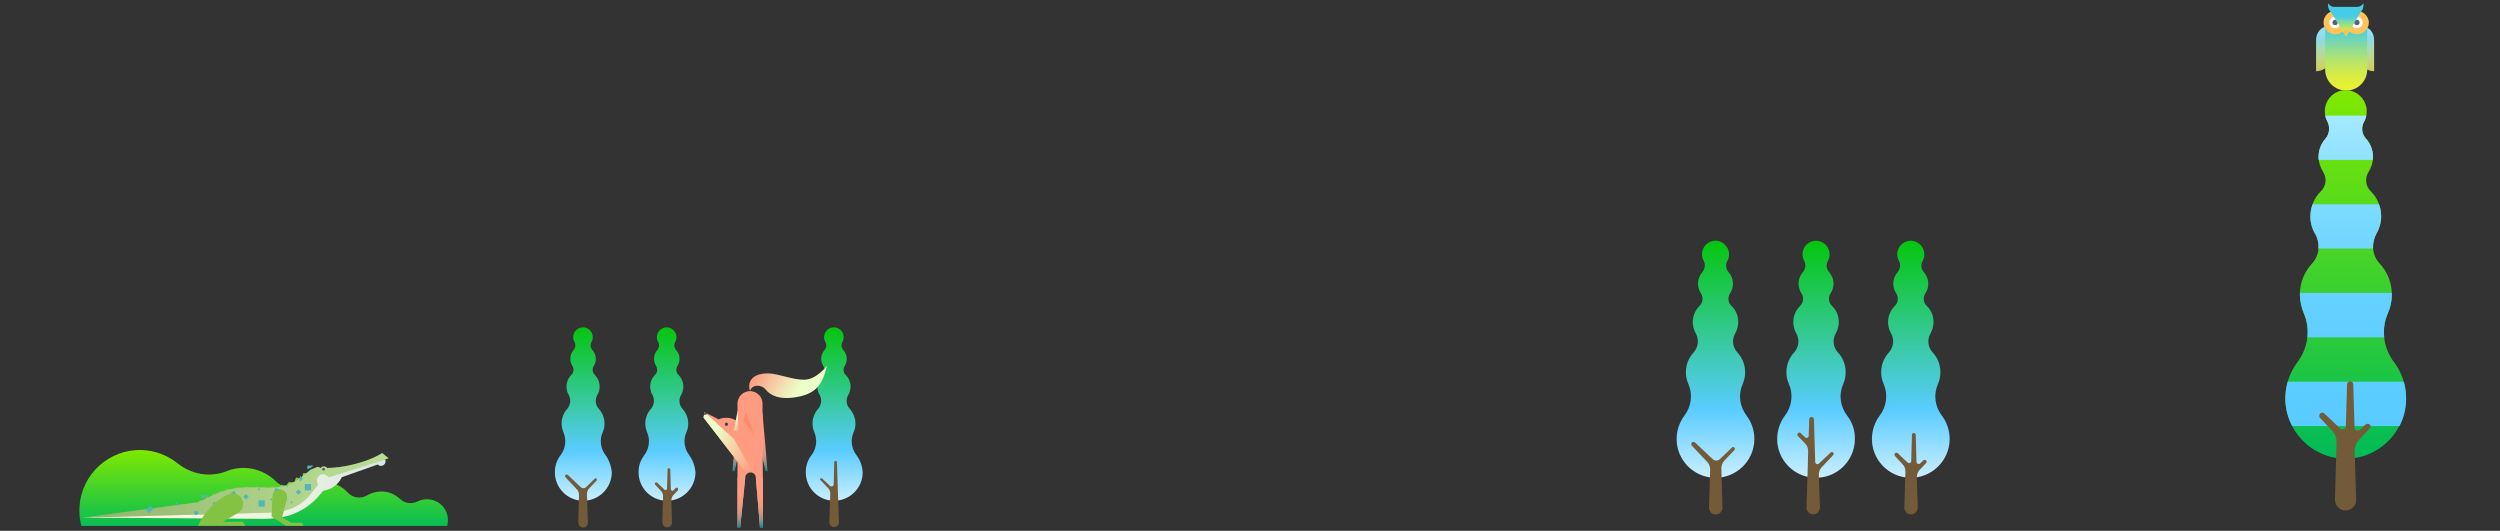 <?xml version="1.0" encoding="utf-8"?>
<!-- Generator: Adobe Illustrator 22.1.0, SVG Export Plug-In . SVG Version: 6.00 Build 0)  -->
<svg version="1.1" id="レイヤー_1" xmlns="http://www.w3.org/2000/svg" xmlns:xlink="http://www.w3.org/1999/xlink" x="0px"
	 y="0px" viewBox="0 0 1380 293" style="enable-background:new 0 0 1380 293;" xml:space="preserve" width="1380" height="293">
<rect x="0" y="0" width="1380" height="293" fill="#333333" stroke="none"/>
<style type="text/css">
	.st0{fill:url(#SVGID_1_);}
	.st1{fill:#735B3A;}
	.st2{fill:url(#SVGID_2_);}
	.st3{fill:url(#SVGID_3_);}
	.st4{fill:url(#SVGID_4_);}
	.st5{fill:url(#SVGID_5_);}
	.st6{opacity:0.44;fill:url(#SVGID_6_);}
	.st7{opacity:0.44;fill:url(#SVGID_7_);}
	.st8{fill:url(#SVGID_8_);}
	.st9{fill:#FFC458;}
	.st10{fill:#FFFFFF;}
	.st11{fill:#57637B;}
	.st12{fill:none;stroke:#000000;stroke-width:0.134;stroke-miterlimit:10;}
	.st13{fill:url(#SVGID_9_);}
	.st14{fill:#FFBB58;}
	.st15{fill:url(#SVGID_10_);}
	.st16{fill:url(#SVGID_11_);}
	.st17{fill:url(#SVGID_12_);}
	.st18{fill:url(#SVGID_13_);}
	.st19{fill:url(#SVGID_14_);}
	.st20{fill:#FF9B81;}
	.st21{fill:url(#SVGID_15_);}
	.st22{fill:url(#SVGID_16_);}
	.st23{fill:url(#SVGID_17_);}
	.st24{fill:#FF8A6C;}
	.st25{fill:url(#SVGID_18_);}
	.st26{fill:url(#SVGID_19_);}
	.st27{fill:#454545;}
	.st28{fill:url(#SVGID_20_);}
	.st29{fill:#84C244;}
	.st30{fill:url(#SVGID_21_);}
	.st31{opacity:0.44;fill:url(#SVGID_22_);}
	.st32{clip-path:url(#SVGID_23_);fill:#54B5B6;}
	.st33{fill:url(#SVGID_24_);}
	.st34{fill:url(#SVGID_25_);}
	.st35{fill:url(#SVGID_26_);}
	.st36{fill:url(#SVGID_27_);}
	.st37{fill:url(#SVGID_28_);}
</style>
<g>
	<g>
		<linearGradient id="SVGID_1_" gradientUnits="userSpaceOnUse" x1="947.009" y1="127.562" x2="947.009" y2="268.364">
			<stop  offset="0" style="stop-color:#00C500"/>
			<stop  offset="0.699" style="stop-color:#59CCFF"/>
			<stop  offset="1" style="stop-color:#D8F3FF"/>
		</linearGradient>
		<path class="st0" d="M964.1,229.4c-3.8-5-4.7-11.6-2.2-17.3c0.9-2,1.4-4.2,1.4-6.6c0-4.3-1.6-8.1-4.3-11
			c-2.7-2.9-3.1-7.2-1.1-10.6c1-1.8,1.6-3.9,1.6-6.2c0-3.5-1.4-6.7-3.8-8.9c-1.9-1.8-2.1-4.7-0.7-6.9c1-1.5,1.6-3.3,1.6-5.3
			c0-2.5-1-4.8-2.5-6.5c-1.5-1.7-1.7-4.1-0.6-6.1c0.7-1.2,1.1-2.7,0.9-4.3c-0.3-3.6-3.3-6.5-6.9-6.8c-4.4-0.3-8,3.1-8,7.4
			c0,1.3,0.3,2.5,0.9,3.6c1.1,2,0.8,4.5-0.7,6.3c-1.5,1.7-2.4,3.9-2.4,6.4c0,1.9,0.6,3.8,1.6,5.3c1.4,2.2,1.2,5-0.7,6.9
			c-2.3,2.3-3.8,5.4-3.8,8.9c0,2.3,0.6,4.4,1.6,6.2c2,3.4,1.5,7.7-1.1,10.6c-2.7,2.9-4.3,6.8-4.3,11c0,2.3,0.5,4.5,1.4,6.5
			c2.5,5.8,1.6,12.4-2.2,17.4c-2.7,3.6-4.3,8.1-4.3,13c0,11.4,9.2,20.9,20.6,21.3c12.2,0.5,22.3-9.3,22.3-21.4
			C968.4,237.4,966.8,233,964.1,229.4z"/>
		<path class="st1" d="M957.3,247c-0.3-0.3-0.9-0.4-1.2,0c0,0-3.4,3.2-6.7,6.4c-1.1,1.1-2.9,1.1-4,0l-1.2-1.1l0,0l-8.5-8
			c-0.4-0.4-1.1-0.5-1.6-0.2c-0.6,0.4-0.7,1.3-0.2,1.9l8.5,9c1.1,1.1,1.6,2.6,1.6,4.2l-0.6,20.9c-0.1,2.1,1.5,3.9,3.6,3.9
			c2.1,0.1,3.8-1.7,3.8-3.8l-0.6-21.7c0-1.5,0.5-3,1.6-4.2c3-3.1,5.7-6,5.7-6C957.7,247.9,957.7,247.3,957.3,247z"/>
	</g>
	<g>
		<linearGradient id="SVGID_2_" gradientUnits="userSpaceOnUse" x1="1054.748" y1="127.562" x2="1054.748" y2="268.364">
			<stop  offset="0" style="stop-color:#00C500"/>
			<stop  offset="0.699" style="stop-color:#59CCFF"/>
			<stop  offset="1" style="stop-color:#D8F3FF"/>
		</linearGradient>
		<path class="st2" d="M1071.9,229.4c-3.8-5-4.7-11.6-2.2-17.3c0.9-2,1.4-4.2,1.4-6.6c0-4.3-1.6-8.1-4.3-11
			c-2.7-2.9-3.1-7.2-1.1-10.6c1-1.8,1.6-3.9,1.6-6.2c0-3.5-1.4-6.7-3.8-8.9c-1.9-1.8-2.1-4.7-0.7-6.9c1-1.5,1.6-3.3,1.6-5.3
			c0-2.5-1-4.8-2.5-6.5c-1.5-1.7-1.7-4.1-0.6-6.1c0.7-1.2,1.1-2.7,0.9-4.3c-0.3-3.6-3.3-6.5-6.9-6.8c-4.4-0.3-8,3.1-8,7.4
			c0,1.3,0.3,2.5,0.9,3.6c1.1,2,0.8,4.5-0.7,6.3c-1.5,1.7-2.4,3.9-2.4,6.4c0,1.9,0.6,3.8,1.6,5.3c1.4,2.2,1.2,5-0.7,6.9
			c-2.3,2.3-3.8,5.4-3.8,8.9c0,2.3,0.6,4.4,1.6,6.2c2,3.4,1.5,7.7-1.1,10.6c-2.7,2.9-4.3,6.8-4.3,11c0,2.3,0.5,4.5,1.4,6.5
			c2.5,5.8,1.6,12.4-2.2,17.4c-2.7,3.6-4.3,8.1-4.3,13c0,11.4,9.2,20.9,20.6,21.3c12.2,0.5,22.3-9.3,22.3-21.4
			C1076.2,237.4,1074.6,233,1071.9,229.4z"/>
		<path class="st1" d="M1063.1,254c-0.4-0.3-1-0.2-1.4,0.1l-1.8,1.7c-0.7,0.7-1.9,0.2-2-0.8l-0.4-14.9c0-0.5-0.4-1-0.9-1.1
			c-0.6-0.1-1.2,0.4-1.2,1l-0.4,14.5c0,1-1.2,1.5-2,0.8l-1-0.9l0,0l-4.4-4.2c-0.4-0.3-0.9-0.4-1.4-0.1c-0.5,0.4-0.6,1.1-0.2,1.6
			l4.2,4.5c1.1,1.1,1.6,2.6,1.6,4.2l-0.6,19.6c-0.1,2.1,1.5,3.9,3.6,3.9c2.1,0.1,3.8-1.7,3.8-3.8l-0.5-16.6c0-1.5,0.5-3,1.6-4.2
			l3.5-3.7C1063.6,255.2,1063.6,254.4,1063.1,254z"/>
	</g>
	<g>
		<linearGradient id="SVGID_3_" gradientUnits="userSpaceOnUse" x1="1002.519" y1="127.562" x2="1002.519" y2="268.364">
			<stop  offset="0" style="stop-color:#00C500"/>
			<stop  offset="0.699" style="stop-color:#59CCFF"/>
			<stop  offset="1" style="stop-color:#D8F3FF"/>
		</linearGradient>
		<path class="st3" d="M1019.6,229.4c-3.8-5-4.7-11.6-2.2-17.3c0.9-2,1.4-4.2,1.4-6.6c0-4.3-1.6-8.1-4.3-11
			c-2.7-2.9-3.1-7.2-1.1-10.6c1-1.8,1.6-3.9,1.6-6.2c0-3.5-1.4-6.7-3.8-8.9c-1.9-1.8-2.1-4.7-0.7-6.9c1-1.5,1.6-3.3,1.6-5.3
			c0-2.5-1-4.8-2.5-6.5c-1.5-1.7-1.7-4.1-0.6-6.1c0.7-1.2,1.1-2.7,0.9-4.3c-0.3-3.6-3.3-6.5-6.9-6.8c-4.4-0.3-8,3.1-8,7.4
			c0,1.3,0.3,2.5,0.9,3.6c1.1,2,0.8,4.5-0.7,6.3c-1.5,1.7-2.4,3.9-2.4,6.4c0,1.9,0.6,3.8,1.6,5.3c1.4,2.2,1.2,5-0.7,6.9
			c-2.3,2.3-3.8,5.4-3.8,8.9c0,2.3,0.6,4.4,1.6,6.2c2,3.4,1.5,7.7-1.1,10.6c-2.7,2.9-4.3,6.8-4.3,11c0,2.3,0.5,4.5,1.4,6.5
			c2.5,5.8,1.6,12.4-2.2,17.4c-2.7,3.6-4.3,8.1-4.3,13c0,11.4,9.2,20.9,20.6,21.3c12.2,0.5,22.3-9.3,22.3-21.4
			C1024,237.4,1022.4,233,1019.6,229.4z"/>
		<path class="st1" d="M1011.9,249.8c-0.4-0.4-1-0.4-1.4,0c0,0-3.1,3-6.5,6.1c-0.7,0.7-1.9,0.2-2-0.8l-0.7-23.6
			c0-0.7-0.5-1.3-1.2-1.3c-0.8-0.1-1.4,0.5-1.4,1.3l-0.3,9.1c0,1-1.2,1.5-2,0.8l-2.4-2.3c-0.4-0.4-1-0.4-1.4-0.1
			c-0.5,0.4-0.6,1.1-0.2,1.6l4.1,4.3c1.1,1.1,1.6,2.6,1.6,4.2l-0.2,8.6l-0.7,22.4c-0.1,2.1,1.6,3.8,3.7,3.8s3.7-1.7,3.7-3.8l-0.6-18
			c-0.1-1.5,0.5-3.1,1.6-4.2c3.3-3.5,6.3-6.7,6.3-6.7C1012.3,250.8,1012.3,250.2,1011.9,249.8z"/>
	</g>
</g>
<g>
	<g>
		<linearGradient id="SVGID_4_" gradientUnits="userSpaceOnUse" x1="1284.914" y1="14.583" x2="1284.914" y2="39.311">
			<stop  offset="0.289" style="stop-color:#46CCE6"/>
			<stop  offset="0.386" style="stop-color:#67D3C1"/>
			<stop  offset="0.537" style="stop-color:#95DD8E"/>
			<stop  offset="0.678" style="stop-color:#B9E666"/>
			<stop  offset="0.807" style="stop-color:#D4EB49"/>
			<stop  offset="0.919" style="stop-color:#E3EF37"/>
			<stop  offset="1" style="stop-color:#E9F031"/>
		</linearGradient>
		<path class="st4" d="M1291.3,22.1c0-4.1-2.9-7.5-6.4-7.5s-6.4,3.4-6.4,7.5v17.2C1285.2,39.3,1291.3,30.3,1291.3,22.1z"/>
		
			<linearGradient id="SVGID_5_" gradientUnits="userSpaceOnUse" x1="3323.894" y1="14.583" x2="3323.894" y2="39.311" gradientTransform="matrix(-1 0 0 1 4628.033 0)">
			<stop  offset="0.289" style="stop-color:#46CCE6"/>
			<stop  offset="0.386" style="stop-color:#67D3C1"/>
			<stop  offset="0.537" style="stop-color:#95DD8E"/>
			<stop  offset="0.678" style="stop-color:#B9E666"/>
			<stop  offset="0.807" style="stop-color:#D4EB49"/>
			<stop  offset="0.919" style="stop-color:#E3EF37"/>
			<stop  offset="1" style="stop-color:#E9F031"/>
		</linearGradient>
		<path class="st5" d="M1297.7,22.1c0-4.1,2.9-7.5,6.4-7.5s6.4,3.4,6.4,7.5v17.2C1303.8,39.3,1297.7,30.3,1297.7,22.1z"/>
		<linearGradient id="SVGID_6_" gradientUnits="userSpaceOnUse" x1="1284.914" y1="14.583" x2="1284.914" y2="39.311">
			<stop  offset="0" style="stop-color:#3BAE5E"/>
			<stop  offset="0" style="stop-color:#D0B69E"/>
			<stop  offset="0" style="stop-color:#E2DDD1"/>
			<stop  offset="0" style="stop-color:#FFFFFF"/>
			<stop  offset="0.186" style="stop-color:#F4F4F4"/>
			<stop  offset="0.517" style="stop-color:#D5D5D5"/>
			<stop  offset="0.954" style="stop-color:#A4A4A4"/>
			<stop  offset="1" style="stop-color:#9E9E9E"/>
		</linearGradient>
		<path class="st6" d="M1291.3,22.1c0-4.1-2.9-7.5-6.4-7.5s-6.4,3.4-6.4,7.5v17.2C1285.2,39.3,1291.3,30.3,1291.3,22.1z"/>
		
			<linearGradient id="SVGID_7_" gradientUnits="userSpaceOnUse" x1="3323.894" y1="14.583" x2="3323.894" y2="39.311" gradientTransform="matrix(-1 0 0 1 4628.033 0)">
			<stop  offset="0" style="stop-color:#3BAE5E"/>
			<stop  offset="0" style="stop-color:#D0B69E"/>
			<stop  offset="0" style="stop-color:#E2DDD1"/>
			<stop  offset="0" style="stop-color:#FFFFFF"/>
			<stop  offset="0.186" style="stop-color:#F4F4F4"/>
			<stop  offset="0.517" style="stop-color:#D5D5D5"/>
			<stop  offset="0.954" style="stop-color:#A4A4A4"/>
			<stop  offset="1" style="stop-color:#9E9E9E"/>
		</linearGradient>
		<path class="st7" d="M1297.7,22.1c0-4.1,2.9-7.5,6.4-7.5s6.4,3.4,6.4,7.5v17.2C1303.8,39.3,1297.7,30.3,1297.7,22.1z"/>
		<linearGradient id="SVGID_8_" gradientUnits="userSpaceOnUse" x1="1295.007" y1="1.847" x2="1295.007" y2="49.98">
			<stop  offset="0.289" style="stop-color:#46CCE6"/>
			<stop  offset="0.386" style="stop-color:#67D3C1"/>
			<stop  offset="0.537" style="stop-color:#95DD8E"/>
			<stop  offset="0.678" style="stop-color:#B9E666"/>
			<stop  offset="0.807" style="stop-color:#D4EB49"/>
			<stop  offset="0.919" style="stop-color:#E3EF37"/>
			<stop  offset="1" style="stop-color:#E9F031"/>
		</linearGradient>
		<path class="st8" d="M1302.6,6.7L1302.6,6.7c2.5-1,2-4.9,2-4.9s-1.2,2-3.4,2h-12.7c-2.2,0-3.4-2-3.4-2s-0.5,3.9,2,4.9h0.3
			c-2.4,2.1-3.9,5.2-3.9,8.7v23c0,6.4,5.2,11.6,11.6,11.6l0,0c6.4,0,11.6-5.2,11.6-11.6l0-23C1306.6,15.4,1305.1,8.9,1302.6,6.7z"/>
		<path class="st9" d="M1301.4,6c-1.6-0.1-3,0.4-4.2,1.2c-1.3,0.9-3.1,0.9-4.4,0c-1.2-0.8-2.6-1.3-4.2-1.2c-3.2,0.2-5.8,2.8-6,6
			c-0.2,3.8,2.7,6.9,6.5,6.9c2.7,0,5-1.7,6-4c1,2.4,3.3,4,6,4c3.7,0,6.7-3.1,6.5-6.9C1307.2,8.8,1304.6,6.2,1301.4,6z"/>
		<circle class="st10" cx="1289" cy="12.4" r="3.2"/>
		<circle class="st11" cx="1289" cy="12.4" r="1.5"/>
		<circle class="st10" cx="1301" cy="12.4" r="3.2"/>
		<circle class="st11" cx="1301" cy="12.4" r="1.5"/>
		<path class="st12" d="M1295,14.9"/>
		<linearGradient id="SVGID_9_" gradientUnits="userSpaceOnUse" x1="1294.927" y1="4.918" x2="1294.927" y2="20.218">
			<stop  offset="0.289" style="stop-color:#46CCE6"/>
			<stop  offset="0.386" style="stop-color:#67D3C1"/>
			<stop  offset="0.537" style="stop-color:#95DD8E"/>
			<stop  offset="0.678" style="stop-color:#B9E666"/>
			<stop  offset="0.807" style="stop-color:#D4EB49"/>
			<stop  offset="0.919" style="stop-color:#E3EF37"/>
			<stop  offset="1" style="stop-color:#E9F031"/>
		</linearGradient>
		<polygon class="st13" points="1295,4.9 1288.2,5.1 1286.5,6.4 1295,20.2 1303.3,6.3 1300.7,5 		"/>
		<path class="st14" d="M1293.3,17.3L1293.3,17.3l1.7,2.9l1.7-2.9v0C1295.9,16.1,1294.1,16.1,1293.3,17.3z"/>
	</g>
</g>
<g>
	<g>
		<linearGradient id="SVGID_10_" gradientUnits="userSpaceOnUse" x1="321.743" y1="176.862" x2="321.743" y2="279.816">
			<stop  offset="0" style="stop-color:#00C500"/>
			<stop  offset="0.699" style="stop-color:#59CCFF"/>
			<stop  offset="1" style="stop-color:#D8F3FF"/>
		</linearGradient>
		<path class="st15" d="M334.3,251.3c-2.8-3.7-3.5-8.5-1.6-12.7c0.7-1.5,1-3.1,1-4.8c0-3.1-1.2-5.9-3.1-8.1c-2-2.1-2.3-5.3-0.8-7.8
			c0.8-1.3,1.2-2.9,1.2-4.5c0-2.6-1.1-4.9-2.7-6.5c-1.4-1.3-1.5-3.4-0.5-5c0.7-1.1,1.1-2.4,1.1-3.9c0-1.8-0.7-3.5-1.9-4.8
			c-1.1-1.2-1.3-3-0.5-4.4c0.5-0.9,0.8-2,0.7-3.1c-0.2-2.7-2.4-4.8-5-5c-3.2-0.2-5.8,2.3-5.8,5.4c0,0.9,0.2,1.8,0.7,2.6
			c0.8,1.5,0.6,3.3-0.5,4.6c-1.1,1.2-1.8,2.9-1.8,4.7c0,1.4,0.4,2.7,1.1,3.9c1,1.6,0.9,3.7-0.5,5c-1.7,1.7-2.7,4-2.7,6.5
			c0,1.7,0.4,3.2,1.2,4.5c1.4,2.5,1.1,5.6-0.8,7.8c-1.9,2.1-3.1,5-3.1,8.1c0,1.7,0.4,3.3,1,4.8c1.8,4.2,1.2,9.1-1.6,12.7
			c-2,2.6-3.2,5.9-3.1,9.5c0,8.4,6.7,15.3,15.1,15.6c8.9,0.3,16.3-6.8,16.3-15.7C337.4,257.2,336.2,253.9,334.3,251.3z"/>
		<path class="st1" d="M329.3,264.2c-0.3-0.3-0.7-0.3-0.9,0c0,0-2.5,2.3-4.9,4.7c-0.8,0.8-2.1,0.8-2.9,0l-0.9-0.8l0,0l-6.2-5.9
			c-0.3-0.3-0.8-0.4-1.2-0.1c-0.5,0.3-0.5,1-0.1,1.4l6.2,6.6c0.8,0.8,1.2,1.9,1.2,3l-0.4,15.2c0,1.5,1.1,2.8,2.6,2.9
			c1.5,0,2.8-1.2,2.7-2.8l-0.5-15.8c0-1.1,0.4-2.2,1.2-3c2.2-2.3,4.2-4.4,4.2-4.4C329.5,264.9,329.5,264.4,329.3,264.2z"/>
	</g>
	<g>
		<linearGradient id="SVGID_11_" gradientUnits="userSpaceOnUse" x1="367.934" y1="176.862" x2="367.934" y2="279.816">
			<stop  offset="0" style="stop-color:#00C500"/>
			<stop  offset="0.699" style="stop-color:#59CCFF"/>
			<stop  offset="1" style="stop-color:#D8F3FF"/>
		</linearGradient>
		<path class="st16" d="M380.5,251.3c-2.8-3.7-3.5-8.5-1.6-12.7c0.7-1.5,1-3.1,1-4.8c0-3.1-1.2-5.9-3.1-8.1c-2-2.1-2.3-5.3-0.8-7.8
			c0.8-1.3,1.2-2.9,1.2-4.5c0-2.6-1.1-4.9-2.7-6.5c-1.4-1.3-1.5-3.4-0.5-5c0.7-1.1,1.1-2.4,1.1-3.9c0-1.8-0.7-3.5-1.9-4.8
			c-1.1-1.2-1.3-3-0.5-4.4c0.5-0.9,0.8-2,0.7-3.1c-0.2-2.7-2.4-4.8-5-5c-3.2-0.2-5.8,2.3-5.8,5.4c0,0.9,0.2,1.8,0.7,2.6
			c0.8,1.5,0.6,3.3-0.5,4.6c-1.1,1.2-1.8,2.9-1.8,4.7c0,1.4,0.4,2.7,1.1,3.9c1,1.6,0.9,3.7-0.5,5c-1.7,1.7-2.7,4-2.7,6.5
			c0,1.7,0.4,3.2,1.2,4.5c1.4,2.5,1.1,5.6-0.8,7.8c-1.9,2.1-3.1,5-3.1,8.1c0,1.7,0.4,3.3,1,4.8c1.8,4.2,1.2,9.1-1.6,12.7
			c-2,2.6-3.2,5.9-3.1,9.5c0,8.4,6.7,15.3,15.1,15.6c8.9,0.3,16.3-6.8,16.3-15.7C383.6,257.2,382.4,253.9,380.5,251.3z"/>
		<path class="st1" d="M374,269.3c-0.3-0.2-0.7-0.2-1,0.1l-1.3,1.3c-0.5,0.5-1.4,0.1-1.4-0.6l-0.3-10.9c0-0.4-0.3-0.7-0.6-0.8
			c-0.5-0.1-0.9,0.3-0.9,0.7l-0.3,10.6c0,0.7-0.9,1.1-1.4,0.6l-0.7-0.7l0,0l-3.3-3.1c-0.3-0.3-0.7-0.3-1-0.1
			c-0.4,0.3-0.4,0.8-0.1,1.2l3.1,3.3c0.8,0.8,1.2,1.9,1.2,3l-0.4,14.3c0,1.5,1.1,2.8,2.6,2.9c1.5,0,2.8-1.2,2.7-2.8l-0.3-12.1
			c0-1.1,0.4-2.2,1.2-3l2.5-2.7C374.4,270.2,374.4,269.6,374,269.3z"/>
	</g>
	<g>
		<linearGradient id="SVGID_12_" gradientUnits="userSpaceOnUse" x1="460.315" y1="176.862" x2="460.315" y2="279.816">
			<stop  offset="0" style="stop-color:#00C500"/>
			<stop  offset="0.699" style="stop-color:#59CCFF"/>
			<stop  offset="1" style="stop-color:#D8F3FF"/>
		</linearGradient>
		<path class="st17" d="M472.8,251.3c-2.8-3.7-3.5-8.5-1.6-12.7c0.7-1.5,1-3.1,1-4.8c0-3.1-1.2-5.9-3.1-8.1c-2-2.1-2.3-5.3-0.8-7.8
			c0.8-1.3,1.2-2.9,1.2-4.5c0-2.6-1.1-4.9-2.7-6.5c-1.4-1.3-1.5-3.4-0.5-5c0.7-1.1,1.1-2.4,1.1-3.9c0-1.8-0.7-3.5-1.9-4.8
			c-1.1-1.2-1.3-3-0.5-4.4c0.5-0.9,0.8-2,0.7-3.1c-0.2-2.7-2.4-4.8-5-5c-3.2-0.2-5.8,2.3-5.8,5.4c0,0.9,0.2,1.8,0.7,2.6
			c0.8,1.5,0.6,3.3-0.5,4.6c-1.1,1.2-1.8,2.9-1.8,4.7c0,1.4,0.4,2.7,1.1,3.9c1,1.6,0.9,3.7-0.5,5c-1.7,1.7-2.7,4-2.7,6.5
			c0,1.7,0.4,3.2,1.2,4.5c1.4,2.5,1.1,5.6-0.8,7.8c-1.9,2.1-3.1,5-3.1,8.1c0,1.7,0.4,3.3,1,4.8c1.8,4.2,1.2,9.1-1.6,12.7
			c-2,2.6-3.2,5.9-3.1,9.5c0,8.4,6.7,15.3,15.1,15.6c8.9,0.3,16.3-6.8,16.3-15.7C476,257.2,474.8,253.9,472.8,251.3z"/>
		<path class="st1" d="M462.4,268L462.4,268l-0.4-12.8c0-0.4-0.3-0.7-0.6-0.8c-0.5-0.1-0.9,0.3-0.9,0.7l-0.3,12.2
			c0,1.1-1.3,1.6-2.1,0.9c-2.2-2.1-4.3-4.1-4.3-4.1c-0.3-0.2-0.7-0.2-0.9,0c-0.3,0.3-0.3,0.7,0,0.9c0,0,2,2.1,4.2,4.4
			c0.8,0.8,1.2,1.9,1.2,3l-0.5,15.7c0,1.5,1.1,2.8,2.6,2.9c1.5,0,2.8-1.2,2.7-2.8L462.4,268z"/>
	</g>
	<g>
		<linearGradient id="SVGID_13_" gradientUnits="userSpaceOnUse" x1="408.412" y1="228.019" x2="408.412" y2="260.094">
			<stop  offset="0" style="stop-color:#FF9B81"/>
			<stop  offset="0" style="stop-color:#FF9B81"/>
			<stop  offset="0.358" style="stop-color:#FD9B81"/>
			<stop  offset="0.497" style="stop-color:#F69A82"/>
			<stop  offset="0.597" style="stop-color:#EA9983"/>
			<stop  offset="0.679" style="stop-color:#D99884"/>
			<stop  offset="0.749" style="stop-color:#C29686"/>
			<stop  offset="0.812" style="stop-color:#A79389"/>
			<stop  offset="0.87" style="stop-color:#86908B"/>
			<stop  offset="0.922" style="stop-color:#5F8D8F"/>
			<stop  offset="0.969" style="stop-color:#358992"/>
			<stop  offset="1" style="stop-color:#168695"/>
		</linearGradient>
		<polygon class="st18" points="407.1,228 404.3,260.1 405.5,260.1 412.5,230.4 		"/>
		<linearGradient id="SVGID_14_" gradientUnits="userSpaceOnUse" x1="419.618" y1="228.019" x2="419.618" y2="260.094">
			<stop  offset="0" style="stop-color:#FF9B81"/>
			<stop  offset="0" style="stop-color:#FF9B81"/>
			<stop  offset="0.358" style="stop-color:#FD9B81"/>
			<stop  offset="0.497" style="stop-color:#F69A82"/>
			<stop  offset="0.597" style="stop-color:#EA9983"/>
			<stop  offset="0.679" style="stop-color:#D99884"/>
			<stop  offset="0.749" style="stop-color:#C29686"/>
			<stop  offset="0.812" style="stop-color:#A79389"/>
			<stop  offset="0.87" style="stop-color:#86908B"/>
			<stop  offset="0.922" style="stop-color:#5F8D8F"/>
			<stop  offset="0.969" style="stop-color:#358992"/>
			<stop  offset="1" style="stop-color:#168695"/>
		</linearGradient>
		<polygon class="st19" points="420.9,228 423.7,260.1 422.6,260.1 415.5,230.4 		"/>
		<path class="st20" d="M414,215.9L414,215.9c-3.8,0-6.9,3.1-6.9,6.9v68.3h1.5l2.8-27.7c0.1-1.5,1.4-2.6,2.9-2.6h0
			c1.5,0,2.8,1.1,2.9,2.6l2.3,27.7h1.7l-0.3-68.4C420.9,219,417.8,215.9,414,215.9z"/>
		<linearGradient id="SVGID_15_" gradientUnits="userSpaceOnUse" x1="419.222" y1="263.388" x2="419.222" y2="291.153">
			<stop  offset="0" style="stop-color:#FF9B81"/>
			<stop  offset="0" style="stop-color:#FF9B81"/>
			<stop  offset="0.358" style="stop-color:#FD9B81"/>
			<stop  offset="0.497" style="stop-color:#F69A82"/>
			<stop  offset="0.597" style="stop-color:#EA9983"/>
			<stop  offset="0.679" style="stop-color:#D99884"/>
			<stop  offset="0.749" style="stop-color:#C29686"/>
			<stop  offset="0.812" style="stop-color:#A79389"/>
			<stop  offset="0.87" style="stop-color:#86908B"/>
			<stop  offset="0.922" style="stop-color:#5F8D8F"/>
			<stop  offset="0.969" style="stop-color:#358992"/>
			<stop  offset="1" style="stop-color:#168695"/>
		</linearGradient>
		<polygon class="st21" points="417.2,263.4 419.5,291.2 421.2,291.2 421.1,263.4 		"/>
		<linearGradient id="SVGID_16_" gradientUnits="userSpaceOnUse" x1="409.262" y1="263.403" x2="409.262" y2="291.153">
			<stop  offset="0" style="stop-color:#FF9B81"/>
			<stop  offset="0" style="stop-color:#FF9B81"/>
			<stop  offset="0.358" style="stop-color:#FD9B81"/>
			<stop  offset="0.497" style="stop-color:#F69A82"/>
			<stop  offset="0.597" style="stop-color:#EA9983"/>
			<stop  offset="0.679" style="stop-color:#D99884"/>
			<stop  offset="0.749" style="stop-color:#C29686"/>
			<stop  offset="0.812" style="stop-color:#A79389"/>
			<stop  offset="0.87" style="stop-color:#86908B"/>
			<stop  offset="0.922" style="stop-color:#5F8D8F"/>
			<stop  offset="0.969" style="stop-color:#358992"/>
			<stop  offset="1" style="stop-color:#168695"/>
		</linearGradient>
		<polygon class="st22" points="407.1,263.6 407.1,291.2 408.6,291.2 411.4,263.4 		"/>
		<linearGradient id="SVGID_17_" gradientUnits="userSpaceOnUse" x1="420.104" y1="200.124" x2="449.647" y2="217.18">
			<stop  offset="0" style="stop-color:#FF9B81"/>
			<stop  offset="0" style="stop-color:#FF9B81"/>
			<stop  offset="0.449" style="stop-color:#F3DAAE"/>
			<stop  offset="0.733" style="stop-color:#EDFEC8"/>
		</linearGradient>
		<path class="st23" d="M414,215.9c-2.2-7.3,4.2-10,10.1-9.8c5.9,0.2,13,3.5,19.8,3.5c6.8,0,12.6-7.7,12.6-7.7
			c-2.3,9.5-5.3,15-15.8,17.1c-10.5,2.1-15.6-0.9-18-3.9C420.3,212,415,212.1,414,215.9z"/>
		<polygon class="st24" points="416.7,241.8 412,227.5 409.4,235.2 		"/>
		<path class="st20" d="M415.6,260.5l-4.4-0.5l-22.8-29.5l0.6-2.9l7.7,3.9l0,0c2.7-1.2,5.7-1.2,8.4,0l7.8,3.7l7.9,13.6L415.6,260.5z
			"/>
		
			<linearGradient id="SVGID_18_" gradientUnits="userSpaceOnUse" x1="5880.895" y1="1663.379" x2="5920.238" y2="1663.379" gradientTransform="matrix(-0.872 -0.49 -0.49 0.872 6359.807 1689.035)">
			<stop  offset="0" style="stop-color:#FF9B81"/>
			<stop  offset="0" style="stop-color:#FF9B81"/>
			<stop  offset="0.449" style="stop-color:#F3DAAE"/>
			<stop  offset="0.733" style="stop-color:#EDFEC8"/>
		</linearGradient>
		<polygon class="st25" points="388.9,227.5 388.3,230.5 411.1,260 415.6,260.5 405.1,242.3 		"/>
		<polygon class="st20" points="407.8,238.8 407.1,226.8 416.7,241.8 		"/>
		
			<linearGradient id="SVGID_19_" gradientUnits="userSpaceOnUse" x1="5898.319" y1="1650.236" x2="5904.742" y2="1650.236" gradientTransform="matrix(-0.872 -0.49 -0.49 0.872 6359.807 1689.035)">
			<stop  offset="0" style="stop-color:#FF9B81"/>
			<stop  offset="0" style="stop-color:#FF9B81"/>
			<stop  offset="0.449" style="stop-color:#F3DAAE"/>
			<stop  offset="0.733" style="stop-color:#EDFEC8"/>
		</linearGradient>
		<polygon class="st26" points="407.1,226.8 405.2,237.5 407.8,238.8 		"/>
		<circle class="st27" cx="401" cy="234.2" r="0.9"/>
		<polygon class="st27" points="388.9,227.5 388.6,229.1 390.7,228.5 		"/>
	</g>
</g>
<g>
	
		<linearGradient id="SVGID_20_" gradientUnits="userSpaceOnUse" x1="-3702.347" y1="-8770.104" x2="-3657.326" y2="-8771.677" gradientTransform="matrix(-3.489950e-02 0.999 -0.999 -3.489950e-02 -8748.449 3640.65)">
		<stop  offset="0" style="stop-color:#80E900"/>
		<stop  offset="0.999" style="stop-color:#00BB58"/>
	</linearGradient>
	<path class="st28" d="M247.2,288.4c0.7-6.8-4.4-12.6-11.1-12.8c-2-0.1-3.9,0.4-5.6,1.2c-3.2,1.6-7.1,1.1-9.7-1.4
		c-2.6-2.4-6-4-9.8-4.1c-3-0.1-5.9,0.7-8.3,2.1c-3.5,2.1-7.9,1.5-10.6-1.4c-3.4-3.7-8.3-6.1-13.7-6.3c-3.5-0.1-6.8,0.7-9.7,2.2
		c-5.5,2.9-12.1,2-16.5-2.3c-4.4-4.3-10.3-7-16.9-7.3c-3.6-0.1-7.1,0.5-10.2,1.8c-9.1,3.6-19.4,1.8-27-4.3
		c-5.5-4.4-12.3-7.1-19.9-7.4c-17.8-0.5-33,13.1-34.3,30.9c-0.3,3.8,0.1,7.5,1,11h202C247,289.6,247.1,289,247.2,288.4z"/>
	<g>
		<polygon class="st29" points="170.6,261.4 167.4,261.1 166.5,264.1 163.4,263.6 162.4,266.3 159.5,266 157.8,268.2 155.3,267.6 
			153,269.4 150.5,268.1 148.1,269.7 146.3,268.4 143.9,269.4 141.7,268.4 139.1,269.9 136.6,268.3 134,270 130.9,268.8 
			128.2,270.6 125.6,269.8 123.8,271.6 121.4,271 119.8,273.1 117.5,272.4 116.4,274.6 113.8,274.1 112.8,276.4 110.2,276 
			109.3,278.2 126.8,272 152.2,270.8 168.3,267.2 		"/>
		
			<linearGradient id="SVGID_21_" gradientUnits="userSpaceOnUse" x1="5015.96" y1="269.996" x2="5182.755" y2="269.996" gradientTransform="matrix(-1 0 0 1 5228.833 0)">
			<stop  offset="0" style="stop-color:#57637B"/>
			<stop  offset="0" style="stop-color:#569AA3"/>
			<stop  offset="0" style="stop-color:#619AA2"/>
			<stop  offset="0" style="stop-color:#8099A0"/>
			<stop  offset="0" style="stop-color:#B2979D"/>
			<stop  offset="0" style="stop-color:#F69499"/>
			<stop  offset="0" style="stop-color:#FF9498"/>
			<stop  offset="0" style="stop-color:#F0B5B7"/>
			<stop  offset="0" style="stop-color:#E3D0D1"/>
			<stop  offset="0" style="stop-color:#DCE0E0"/>
			<stop  offset="0" style="stop-color:#D9E6E6"/>
			<stop  offset="0.294" style="stop-color:#EAF1E2"/>
			<stop  offset="0.69" style="stop-color:#F9FBDD"/>
			<stop  offset="1" style="stop-color:#FFFFDC"/>
		</linearGradient>
		<path class="st30" d="M212.7,253.6l0.1,0.6c0.2,1.2-0.5,2.4-1.6,2.8l0,0c-0.9,0.4-2,0.1-2.7-0.6l0,0l-19.8,7l0,0
			c-1.6,3.4-4.6,6-8.2,7l-2.2,0.6l-1.5,1.8c-5.9,7.3-14.4,12-23.8,13.1l-2,0.2c-1.8,0.2-3.6,0.3-5.4,0.3l-99.7-0.7l102.6-6.3
			l21.3-13.9l5.4-5L212.7,253.6z"/>
		<path class="st29" d="M46.1,285.7l63.5-8.5l6.7-3.3c6.7-3.4,14.2-5.1,21.7-4.9l11.4,0.2c6.3,0.1,12.5-2.1,17.4-6.1l4.6-3.8
			l3.9-1.6l1.8,0.6l0,0c0.7-1,2.1-1.1,3-0.4l0.5,0.4h0c8.1,0.1,20.6-2.9,27.7-6.7l2.7-1.5l3.5,2.9l-32.9,10.4l-0.8-0.7
			c-1.2-1.1-2.9-1.3-4.3-0.4h0c-1.6,1-2.1,3.2-1.1,4.8l0.2,0.3c-5.3,6.9-10.1,14.7-26,15.5C133.6,283.5,46.1,285.7,46.1,285.7z"/>
		
			<linearGradient id="SVGID_22_" gradientUnits="userSpaceOnUse" x1="5014.483" y1="267.89" x2="5182.755" y2="267.89" gradientTransform="matrix(-1 0 0 1 5228.833 0)">
			<stop  offset="0" style="stop-color:#3BAE5E"/>
			<stop  offset="0" style="stop-color:#D0B69E"/>
			<stop  offset="0" style="stop-color:#E2DDD1"/>
			<stop  offset="0" style="stop-color:#FFFFFF"/>
			<stop  offset="0.186" style="stop-color:#F4F4F4"/>
			<stop  offset="0.517" style="stop-color:#D5D5D5"/>
			<stop  offset="0.954" style="stop-color:#A4A4A4"/>
			<stop  offset="1" style="stop-color:#9E9E9E"/>
		</linearGradient>
		<path class="st31" d="M46.1,285.7l63.5-8.5l6.7-3.3c6.7-3.4,14.2-5.1,21.7-4.9l11.4,0.2c6.3,0.1,12.5-2.1,17.4-6.1l4.6-3.8
			l3.9-1.6l1.8,0.6l0,0c0.7-1,2.1-1.1,3-0.4l0.5,0.4h0c8.1,0.1,20.6-2.9,27.7-6.7l2.7-1.5l3.5,2.9l-32.9,10.4l-0.8-0.7
			c-1.2-1.1-2.9-1.3-4.3-0.4h0c-1.6,1-2.1,3.2-1.1,4.8l0.2,0.3c-5.3,6.9-10.1,14.7-26,15.5C133.6,283.5,46.1,285.7,46.1,285.7z"/>
		<path class="st11" d="M177.8,259c0,0.4,0.4,0.8,0.8,0.8c0.4,0,0.8-0.4,0.8-0.8s-0.4-0.8-0.8-0.8
			C178.2,258.2,177.8,258.6,177.8,259"/>
		<g>
			<defs>
				<path id="SVGID_52_" d="M46.1,285.7l63.5-8.5l6.7-3.3c6.7-3.4,14.2-5.1,21.7-4.9l11.4,0.2c6.3,0.1,12.5-2.1,17.4-6.1l4.6-3.8
					l3.9-1.6l1.8,0.6l0,0c0.7-1,2.1-1.1,3-0.4l0.5,0.4h0c8.1,0.1,20.6-2.9,27.7-6.7l2.7-1.5l3.5,2.9l-32.9,10.4l-0.8-0.7
					c-1.2-1.1-2.9-1.3-4.3-0.4h0c-1.6,1-2.1,3.2-1.1,4.8l0.2,0.3c-5.3,6.9-10.1,14.7-26,15.5C133.6,283.5,46.1,285.7,46.1,285.7z"/>
			</defs>
			<clipPath id="SVGID_23_">
				<use xlink:href="#SVGID_52_"  style="overflow:visible;"/>
			</clipPath>
			
				<rect x="168.3" y="267.2" transform="matrix(-1 -4.063118e-11 4.063118e-11 -1 340.026 537.898)" class="st32" width="3.5" height="3.5"/>
			
				<rect x="169.7" y="257.1" transform="matrix(-1 -4.584034e-11 4.584034e-11 -1 342.863 517.601)" class="st32" width="3.5" height="3.5"/>
			
				<rect x="111.2" y="273.3" transform="matrix(-1 -4.584034e-11 4.584034e-11 -1 225.882 550.047)" class="st32" width="3.5" height="3.5"/>
			
				<rect x="142.7" y="276.2" transform="matrix(-1 -4.271484e-11 4.271484e-11 -1 288.883 555.867)" class="st32" width="3.5" height="3.5"/>
			
				<rect x="81.1" y="279.8" transform="matrix(-0.786 0.618 -0.618 -0.786 322.022 451.688)" class="st32" width="3.5" height="3.5"/>
			
				<rect x="117.5" y="277.2" transform="matrix(-1 -3.646384e-11 3.646384e-11 -1 238.541 557.977)" class="st32" width="3.5" height="3.5"/>
			
				<rect x="151.4" y="269.8" transform="matrix(-0.954 -0.3 0.3 -0.954 217.783 576.586)" class="st32" width="3.5" height="3.5"/>
			
				<rect x="163.7" y="270.6" transform="matrix(0.707 -0.707 0.707 0.707 -143.81 196.042)" class="st32" width="2.1" height="2.1"/>
			
				<rect x="164.8" y="263.2" transform="matrix(0.707 -0.707 0.707 0.707 -138.321 194.672)" class="st32" width="2.1" height="2.1"/>
			
				<rect x="160.4" y="276.9" transform="matrix(-0.778 0.628 -0.628 -0.778 460.211 392.031)" class="st32" width="0.9" height="0.9"/>
			
				<rect x="158" y="267.8" transform="matrix(-0.778 0.628 -0.628 -0.778 450.285 377.331)" class="st32" width="0.9" height="0.9"/>
			
				<rect x="134.8" y="273.1" transform="matrix(0.707 -0.707 0.707 0.707 -154.059 176.391)" class="st32" width="2.1" height="2.1"/>
			
				<rect x="128" y="271.3" transform="matrix(-0.416 -0.909 0.909 -0.416 -64.994 502.941)" class="st32" width="2.1" height="2.1"/>
			
				<rect x="107.3" y="282" transform="matrix(-0.416 -0.909 0.909 -0.416 -103.921 499.327)" class="st32" width="2.1" height="2.1"/>
			
				<rect x="96.1" y="277.5" transform="matrix(-0.416 -0.909 0.909 -0.416 -115.775 482.67)" class="st32" width="2.1" height="2.1"/>
			
				<rect x="149.3" y="275.4" transform="matrix(-0.778 0.628 -0.628 -0.778 439.52 396.269)" class="st32" width="0.9" height="0.9"/>
			
				<rect x="142.5" y="269.9" transform="matrix(-0.778 0.628 -0.628 -0.778 424.04 390.756)" class="st32" width="0.9" height="0.9"/>
			
				<rect x="129.7" y="278.4" transform="matrix(-0.778 0.628 -0.628 -0.778 406.691 413.913)" class="st32" width="0.9" height="0.9"/>
		</g>
		<path class="st29" d="M124.2,273.8l1.3-0.7c2.1-1.2,4.6-1,6.5,0.5l0,0c3.2,2.5,2.9,7.5-0.7,9.6L123,288h10c1.2,0,2.2,1,2.2,2.2
			l0,0h-25.9h0C112.4,283.3,117.7,277.6,124.2,273.8z"/>
		<path class="st29" d="M158.4,275.4l-2.7,10.2l4.9,2.9h5.1c1,0,1.7,0.8,1.7,1.7l0,0h-9.6l-7.9-5.1l0.5-11c0.1-2.2,1.9-3.9,4.1-3.9
			h0C157.1,270.3,159,272.8,158.4,275.4z"/>
	</g>
</g>
<g>
	<linearGradient id="SVGID_24_" gradientUnits="userSpaceOnUse" x1="1294.899" y1="49.729" x2="1294.899" y2="253.273">
		<stop  offset="0" style="stop-color:#80E900"/>
		<stop  offset="0.999" style="stop-color:#00BB58"/>
	</linearGradient>
	<path class="st33" d="M1321.5,199.9c-5.9-7.8-7.3-18.1-3.4-27c1.4-3.1,2.2-6.6,2.2-10.3c0-6.6-2.5-12.6-6.7-17.1
		c-4.2-4.5-4.8-11.2-1.8-16.5c1.6-2.8,2.6-6.1,2.6-9.6c0-5.4-2.2-10.4-5.8-13.9c-2.9-2.8-3.3-7.3-1.1-10.7c1.5-2.4,2.4-5.2,2.4-8.2
		c0-3.9-1.5-7.5-3.9-10.1c-2.4-2.6-2.7-6.4-1-9.4c1.1-1.9,1.6-4.2,1.4-6.7c-0.5-5.6-5.1-10.2-10.7-10.6c-6.8-0.5-12.4,4.9-12.4,11.6
		c0,2,0.5,3.9,1.4,5.5c1.7,3.2,1.3,7.1-1.1,9.8c-2.3,2.6-3.7,6.1-3.7,9.9c0,3,0.9,5.8,2.4,8.2c2.2,3.4,1.8,7.8-1.1,10.7
		c-3.6,3.5-5.8,8.5-5.8,13.9c0,3.5,0.9,6.8,2.6,9.6c3,5.3,2.4,12-1.8,16.5c-4.1,4.5-6.7,10.5-6.7,17.1c0,3.6,0.8,7.1,2.1,10.2
		c3.9,9,2.5,19.3-3.4,27.1c-4.2,5.6-6.7,12.6-6.7,20.1c0.1,17.8,14.3,32.5,32,33.2c19,0.7,34.6-14.5,34.6-33.3
		C1328.2,212.4,1325.7,205.5,1321.5,199.9z"/>
	<linearGradient id="SVGID_25_" gradientUnits="userSpaceOnUse" x1="1294.899" y1="282.498" x2="1294.899" y2="39.923">
		<stop  offset="0" style="stop-color:#00C500"/>
		<stop  offset="0.184" style="stop-color:#59CCFF"/>
		<stop  offset="0.357" style="stop-color:#5DCDFF"/>
		<stop  offset="0.519" style="stop-color:#68D2FF"/>
		<stop  offset="0.678" style="stop-color:#7BDAFF"/>
		<stop  offset="0.835" style="stop-color:#96E4FF"/>
		<stop  offset="0.988" style="stop-color:#B8F2FF"/>
		<stop  offset="1" style="stop-color:#BBF3FF"/>
	</linearGradient>
	<path class="st34" d="M1309.9,86.6c0-3.9-1.5-7.5-3.9-10.1c-2.4-2.6-2.7-6.4-1-9.4c0.6-1,1-2.1,1.2-3.3h-22.7
		c0.2,1.1,0.6,2.2,1.1,3.1c1.7,3.2,1.3,7.1-1.1,9.8c-2.3,2.6-3.7,6.1-3.7,9.9c0,0.6,0,1.1,0.1,1.7h29.8
		C1309.9,87.7,1309.9,87.1,1309.9,86.6z"/>
	<linearGradient id="SVGID_26_" gradientUnits="userSpaceOnUse" x1="1294.899" y1="282.498" x2="1294.899" y2="39.923">
		<stop  offset="0" style="stop-color:#00C500"/>
		<stop  offset="0.184" style="stop-color:#59CCFF"/>
		<stop  offset="0.357" style="stop-color:#5DCDFF"/>
		<stop  offset="0.519" style="stop-color:#68D2FF"/>
		<stop  offset="0.678" style="stop-color:#7BDAFF"/>
		<stop  offset="0.835" style="stop-color:#96E4FF"/>
		<stop  offset="0.988" style="stop-color:#B8F2FF"/>
		<stop  offset="1" style="stop-color:#BBF3FF"/>
	</linearGradient>
	<path class="st35" d="M1311.8,129c1.6-2.8,2.6-6.1,2.6-9.6c0-2.3-0.4-4.5-1.2-6.6h-36.7c-0.7,2.1-1.2,4.3-1.2,6.6
		c0,3.5,0.9,6.8,2.6,9.6c1.5,2.6,2.1,5.4,1.8,8.2h30.2C1309.8,134.4,1310.4,131.6,1311.8,129z"/>
	<linearGradient id="SVGID_27_" gradientUnits="userSpaceOnUse" x1="1294.899" y1="282.498" x2="1294.899" y2="39.923">
		<stop  offset="0" style="stop-color:#00C500"/>
		<stop  offset="0.184" style="stop-color:#59CCFF"/>
		<stop  offset="0.357" style="stop-color:#5DCDFF"/>
		<stop  offset="0.519" style="stop-color:#68D2FF"/>
		<stop  offset="0.678" style="stop-color:#7BDAFF"/>
		<stop  offset="0.835" style="stop-color:#96E4FF"/>
		<stop  offset="0.988" style="stop-color:#B8F2FF"/>
		<stop  offset="1" style="stop-color:#BBF3FF"/>
	</linearGradient>
	<path class="st36" d="M1328.2,219.9c0-3.2-0.5-6.3-1.3-9.2h-64.1c-0.8,3-1.3,6.1-1.3,9.3c0,5.5,1.4,10.6,3.8,15.2h59.2
		C1326.9,230.7,1328.2,225.5,1328.2,219.9z"/>
	<linearGradient id="SVGID_28_" gradientUnits="userSpaceOnUse" x1="1294.899" y1="282.498" x2="1294.899" y2="39.923">
		<stop  offset="0" style="stop-color:#00C500"/>
		<stop  offset="0.184" style="stop-color:#59CCFF"/>
		<stop  offset="0.357" style="stop-color:#5DCDFF"/>
		<stop  offset="0.519" style="stop-color:#68D2FF"/>
		<stop  offset="0.678" style="stop-color:#7BDAFF"/>
		<stop  offset="0.835" style="stop-color:#96E4FF"/>
		<stop  offset="0.988" style="stop-color:#B8F2FF"/>
		<stop  offset="1" style="stop-color:#BBF3FF"/>
	</linearGradient>
	<path class="st37" d="M1318.1,172.9c1.4-3.1,2.2-6.6,2.2-10.3c0-0.3,0-0.6,0-0.9h-50.7c0,0.3,0,0.6,0,0.9c0,3.6,0.8,7.1,2.1,10.2
		c1.9,4.3,2.5,8.9,2,13.4h42.4C1315.6,181.8,1316.2,177.2,1318.1,172.9z"/>
	<path class="st1" d="M1307.9,234.2c-0.7-0.5-1.6-0.3-2.2,0.2l-2.9,2.8c-1.2,1.1-3.1,0.3-3.1-1.3l-0.7-23.7c0-0.8-0.6-1.6-1.4-1.7
		c-1-0.2-1.9,0.6-2,1.6l-0.7,23.1c0,1.6-2,2.4-3.1,1.3l-1.6-1.5l0,0l-7.1-6.7c-0.6-0.6-1.5-0.7-2.2-0.2c-0.8,0.6-0.9,1.8-0.3,2.5
		l6.7,7.1c1.7,1.8,2.6,4.2,2.5,6.6l-0.9,31.2c-0.1,3.3,2.4,6.2,5.7,6.3c3.4,0.1,6.1-2.7,6-6l-0.8-26.5c-0.1-2.5,0.8-4.8,2.5-6.6
		l5.5-5.9C1308.9,236,1308.8,234.8,1307.9,234.2z"/>
</g>
</svg>
